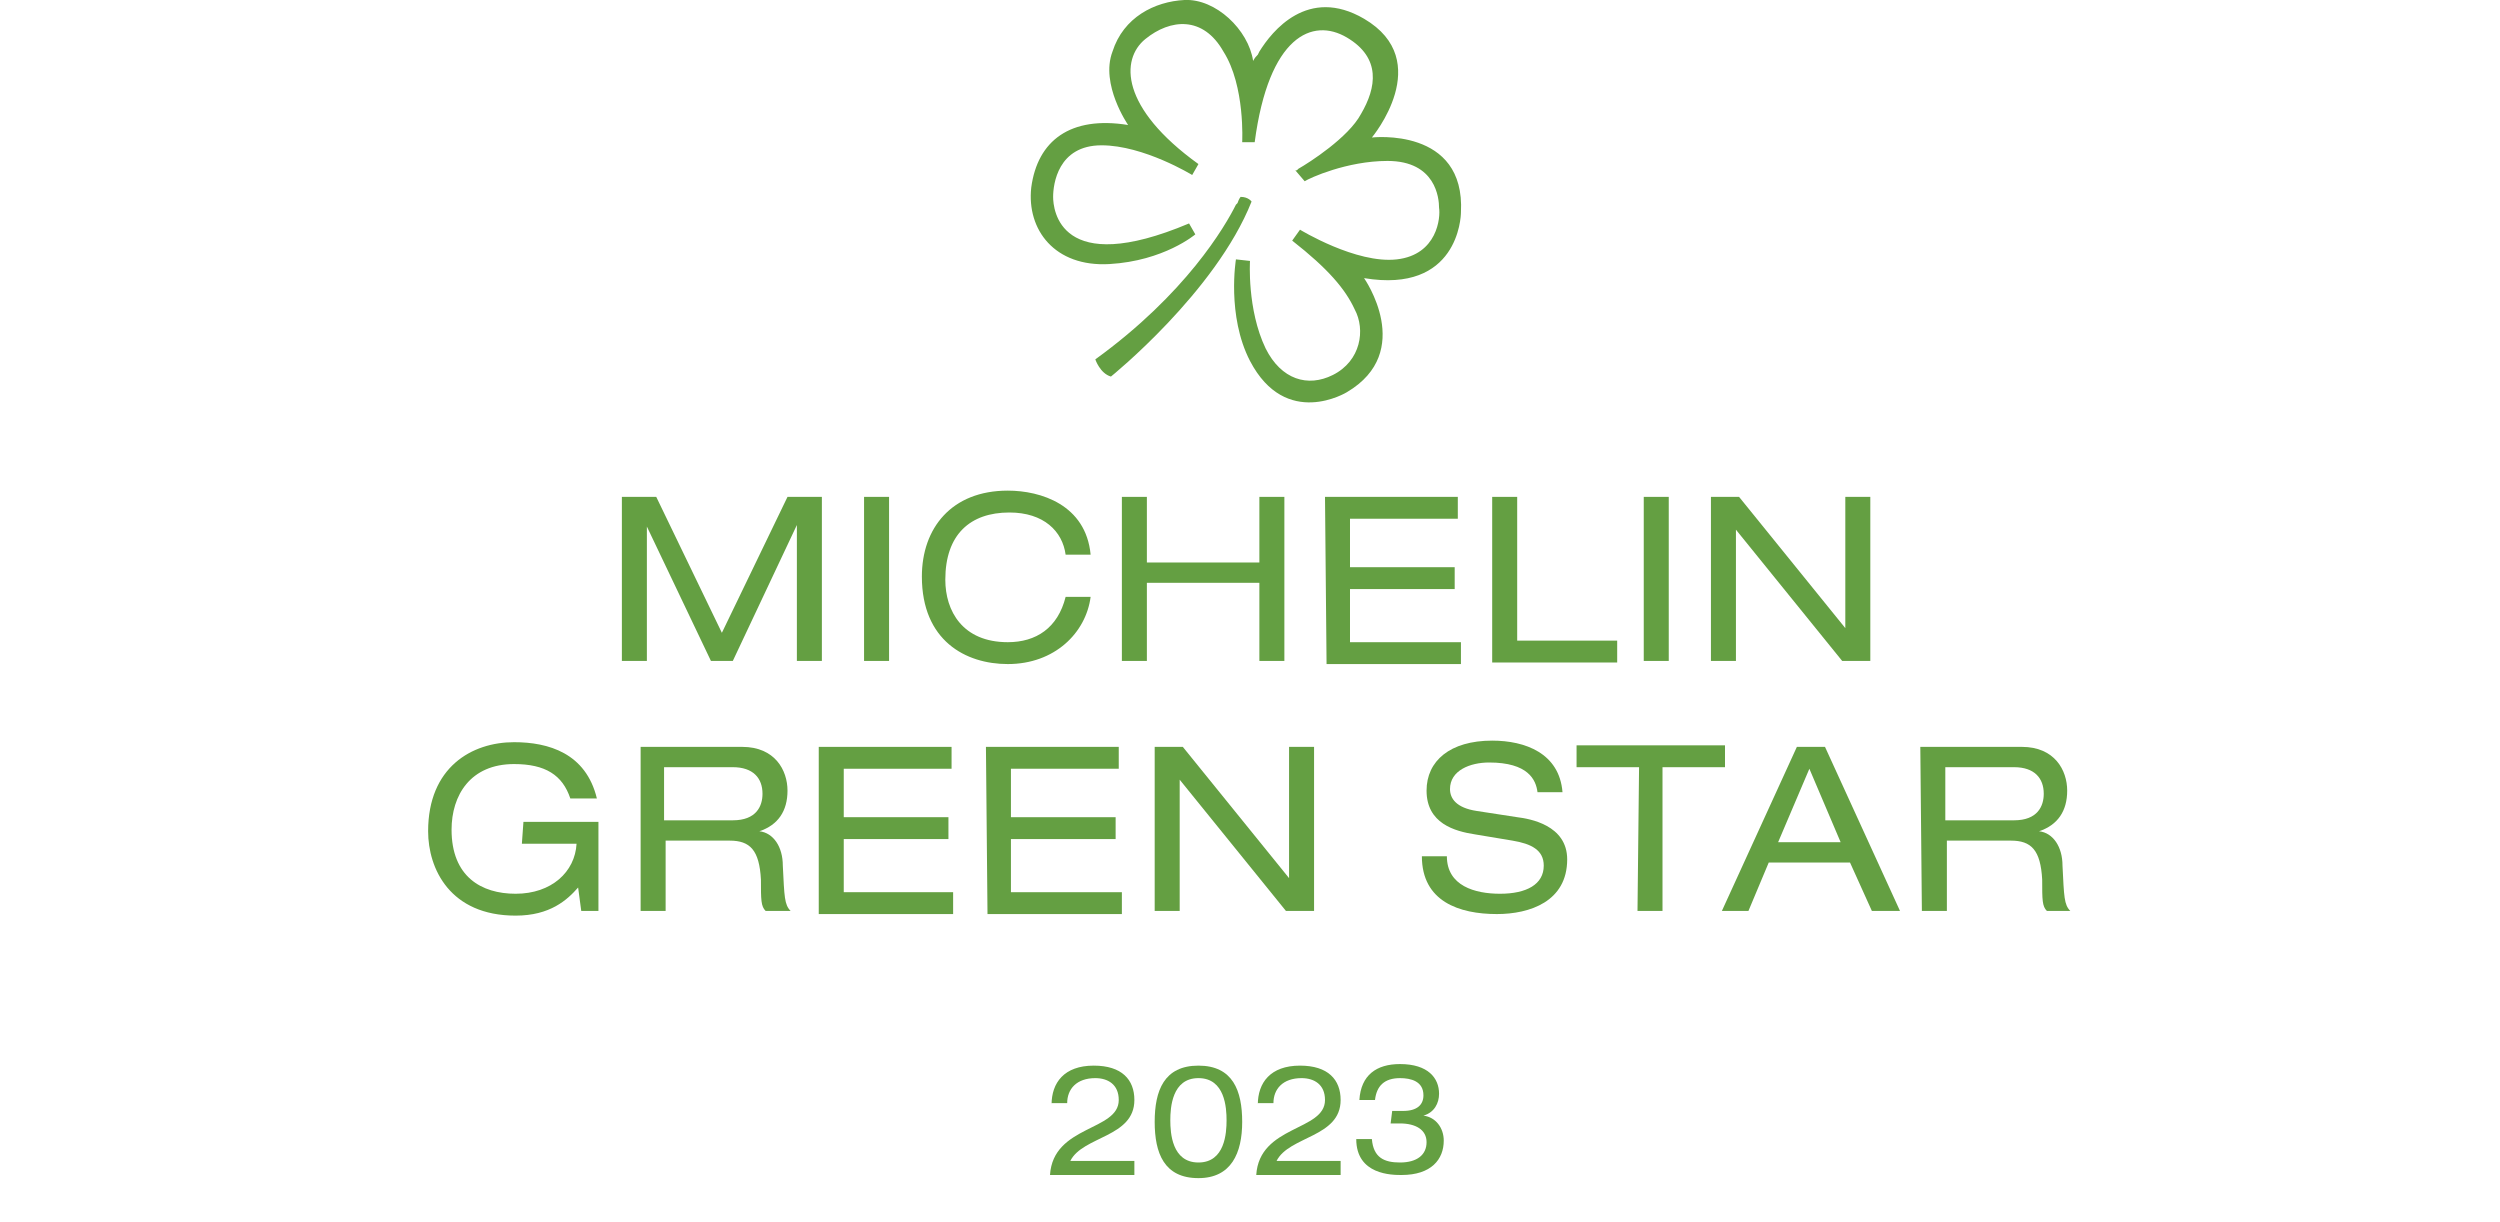 <?xml version="1.0" encoding="utf-8"?>
<svg version="1.1" id="Layer_1" xmlns="http://www.w3.org/2000/svg" xmlns:xlink="http://www.w3.org/1999/xlink" x="0px" y="0px"
	 viewBox="0 0 160 78.2" style="enable-background:new 0 0 160 78.2;" xml:space="preserve">
<style type="text/css">
	.st0{fill:#649F42;}
	.st1{fill-rule:evenodd;clip-rule:evenodd;fill:#649F42;}
</style>
<path class="st0" d="M67.3,70.7c0-1.4,0.8-2.5,2.7-2.5c1.8,0,2.6,0.9,2.6,2.2c0,2.4-3.3,2.3-4.1,3.9h4.1v0.9h-5.4
	c0.2-3.2,4.4-2.8,4.4-4.8c0-1-0.7-1.4-1.5-1.4c-1.2,0-1.8,0.7-1.8,1.6h-1V70.7z"/>
<path class="st0" d="M76.7,68.2c2.2,0,2.8,1.6,2.8,3.6s-0.7,3.6-2.8,3.6c-2.2,0-2.8-1.6-2.8-3.6C73.9,69.8,74.5,68.2,76.7,68.2z
	 M76.7,69c-1.7,0-1.8,1.9-1.8,2.7c0,0.8,0.1,2.7,1.8,2.7s1.8-1.9,1.8-2.7S78.4,69,76.7,69z"/>
<path class="st0" d="M80.5,70.7c0-1.4,0.8-2.5,2.7-2.5c1.8,0,2.6,0.9,2.6,2.2c0,2.4-3.3,2.3-4.1,3.9h4.1v0.9h-5.4
	c0.2-3.2,4.4-2.8,4.4-4.8c0-1-0.7-1.4-1.5-1.4c-1.2,0-1.8,0.7-1.8,1.6h-1V70.7z"/>
<path class="st0" d="M89.1,71.1c0.1,0,0.3,0,0.7,0c0.9,0,1.3-0.4,1.3-1c0-0.9-0.8-1.1-1.5-1.1c-1,0-1.5,0.5-1.6,1.4h-1
	c0.1-1.6,1.1-2.3,2.6-2.3c1.8,0,2.5,0.9,2.5,1.9c0,0.6-0.3,1.2-1,1.4l0,0c0.8,0.1,1.3,0.8,1.3,1.6c0,1.2-0.8,2.2-2.7,2.2
	c-0.6,0-2.9,0-2.9-2.3h1c0.1,1.2,0.8,1.5,1.8,1.5c1.1,0,1.7-0.5,1.7-1.3s-0.7-1.2-1.7-1.2c-0.4,0-0.5,0-0.6,0L89.1,71.1L89.1,71.1z"
	/>
<path class="st0" d="M50.4,31.8h2.2v10.5H51v-8.7l0,0l-4.1,8.7h-1.4l-4.1-8.6l0,0v8.6h-1.6V31.8H42l4.2,8.7L50.4,31.8z"/>
<path class="st0" d="M55.3,31.8h1.6v10.5h-1.6V31.8z"/>
<path class="st0" d="M68.2,35.5c-0.2-1.5-1.4-2.7-3.6-2.7c-2.5,0-4.1,1.4-4.1,4.3c0,2,1.1,4,4,4c1.8,0,3.2-0.9,3.7-2.9h1.6
	c-0.3,2.3-2.3,4.3-5.3,4.3c-2.7,0-5.5-1.5-5.5-5.6c0-3.1,1.9-5.5,5.5-5.5c2.1,0,5,0.9,5.3,4.1C69.8,35.5,68.2,35.5,68.2,35.5z"/>
<path class="st0" d="M80.6,37.3h-7.2v5h-1.6V31.8h1.6V36h7.2v-4.2h1.6v10.5h-1.6V37.3z"/>
<path class="st0" d="M84.8,31.8h8.5v1.4h-6.9v3.1h6.7v1.4h-6.7v3.4h7.1v1.4h-8.6L84.8,31.8L84.8,31.8z"/>
<path class="st0" d="M95.5,31.8h1.6V41h6.4v1.4h-8V31.8z"/>
<path class="st0" d="M105.2,31.8h1.6v10.5h-1.6V31.8z"/>
<path class="st0" d="M111.1,33.9L111.1,33.9v8.4h-1.6V31.8h1.8l6.8,8.4l0,0v-8.4h1.6v10.5h-1.8L111.1,33.9z"/>
<path class="st0" d="M33.5,52.6h4.8v5.7h-1.1L37,56.8c-0.7,0.8-1.8,1.8-4,1.8c-4.2,0-5.6-3-5.6-5.4c0-4.1,2.8-5.7,5.5-5.7
	c2.2,0,4.6,0.7,5.3,3.6h-1.7c-0.5-1.5-1.6-2.2-3.6-2.2c-2.8,0-4,2-4,4.2c0,3,1.9,4.1,4.1,4.1c2.3,0,3.8-1.4,3.9-3.2h-3.5L33.5,52.6
	L33.5,52.6z"/>
<path class="st0" d="M41,47.8h6.5c2.1,0,2.9,1.5,2.9,2.8s-0.6,2.2-1.8,2.6l0,0c0.9,0.1,1.5,1,1.5,2.2c0.1,2,0.1,2.5,0.5,2.9H49
	c-0.3-0.3-0.3-0.7-0.3-2c-0.1-1.9-0.7-2.5-2-2.5h-4.1v4.5H41V47.8z M46.9,52.5c1.5,0,1.9-0.9,1.9-1.7c0-1-0.6-1.7-1.9-1.7h-4.4v3.4
	H46.9z"/>
<path class="st0" d="M52.4,47.8h8.5v1.4H54v3.1h6.7v1.4H54v3.4h7v1.4h-8.6V47.8z"/>
<path class="st0" d="M63.1,47.8h8.5v1.4h-6.9v3.1h6.7v1.4h-6.7v3.4h7.1v1.4h-8.6L63.1,47.8L63.1,47.8z"/>
<path class="st0" d="M75.5,49.9L75.5,49.9v8.4h-1.6V47.8h1.8l6.8,8.4l0,0v-8.4h1.6v10.5h-1.8L75.5,49.9z"/>
<path class="st0" d="M92.6,54.8c0,1.9,1.8,2.4,3.4,2.4c1.7,0,2.8-0.6,2.8-1.8c0-1-0.8-1.4-2-1.6l-2.4-0.4c-1.3-0.2-3.1-0.7-3.1-2.8
	c0-1.9,1.5-3.2,4.2-3.2c2.1,0,4.3,0.8,4.5,3.3h-1.6c-0.1-0.8-0.6-1.9-3.1-1.9c-1.2,0-2.5,0.5-2.5,1.7c0,0.6,0.4,1.2,1.7,1.4l2.6,0.4
	c0.8,0.1,3.2,0.5,3.2,2.7c0,2.7-2.4,3.5-4.5,3.5c-2.4,0-4.8-0.8-4.8-3.7C91,54.8,92.6,54.8,92.6,54.8z"/>
<path class="st0" d="M104.9,49.1h-4v-1.4h9.5v1.4h-4v9.2h-1.6L104.9,49.1L104.9,49.1z"/>
<path class="st0" d="M118.4,55.2h-5.2l-1.3,3.1h-1.7l4.8-10.5h1.8l4.8,10.5h-1.8L118.4,55.2z M115.8,49.2l-2,4.7h4L115.8,49.2z"/>
<path class="st0" d="M122.9,47.8h6.5c2.1,0,2.9,1.5,2.9,2.8s-0.6,2.2-1.8,2.6l0,0c0.9,0.1,1.5,1,1.5,2.2c0.1,2,0.1,2.5,0.5,2.9H131
	c-0.3-0.3-0.3-0.7-0.3-2c-0.1-1.9-0.7-2.5-2-2.5h-4.1v4.5H123L122.9,47.8L122.9,47.8z M128.9,52.5c1.5,0,1.9-0.9,1.9-1.7
	c0-1-0.6-1.7-1.9-1.7h-4.4v3.4H128.9z"/>
<path id="Combined-Shape" class="st1" d="M80.2,3.9L80.2,3.9L80.2,3.9c0.1-0.2,0.2-0.3,0.3-0.4l0.1-0.2c0.8-1.3,3.1-4.2,6.7-2.1
	c4.6,2.7,0.5,7.6,0.5,7.6s6-0.7,5.7,4.8l0,0c0,0.3-0.2,5.2-6.2,4.2c0,0,3.3,4.7-1.1,7.3c0,0-3.9,2.4-6.2-2c-1.5-2.9-0.9-6.5-0.9-6.5
	l0.9,0.1c0,0-0.2,3.1,1,5.6c1,2,2.7,2.5,4.3,1.7c1.8-0.9,2.1-2.9,1.4-4.2c-0.6-1.3-1.7-2.6-4-4.4l0.5-0.7c0,0,3.6,2.2,6.2,1.9
	s2.8-2.7,2.7-3.3c0-0.6-0.2-3-3.3-3c-2.6,0-5,1.1-5.3,1.3l0,0l-0.6-0.7c0,0,0,0,0.1,0l0.1-0.1c0.7-0.4,3.2-2,4-3.5
	c1-1.7,1.3-3.6-0.9-4.9c-2.2-1.3-5-0.1-5.9,6.7h-0.8c0,0,0.2-3.6-1.2-5.8c-1.3-2.3-3.4-2.1-5-0.8s-1.6,4.4,3.4,8l-0.4,0.7
	c0,0-3.1-1.9-5.8-1.9c-2.8,0-3.1,2.5-3.1,3.3s0.4,5.2,8.7,1.7l0.4,0.7c0,0-2,1.7-5.5,1.9c-3.5,0.2-5.3-2.2-5-4.9
	c0.4-3,2.5-4.6,6.2-4c0,0-1.8-2.6-1-4.7c0.7-2.2,2.7-3.2,4.6-3.3C77.8-0.1,79.9,1.9,80.2,3.9z M79.4,12.6c0.5,0,0.7,0.3,0.7,0.3
	c-2.3,5.8-9,11.2-9,11.2c-0.7-0.2-1-1.1-1-1.1c5.8-4.2,8.3-8.5,9-9.9l0.1-0.1C79.3,12.7,79.4,12.6,79.4,12.6z"/>
</svg>
